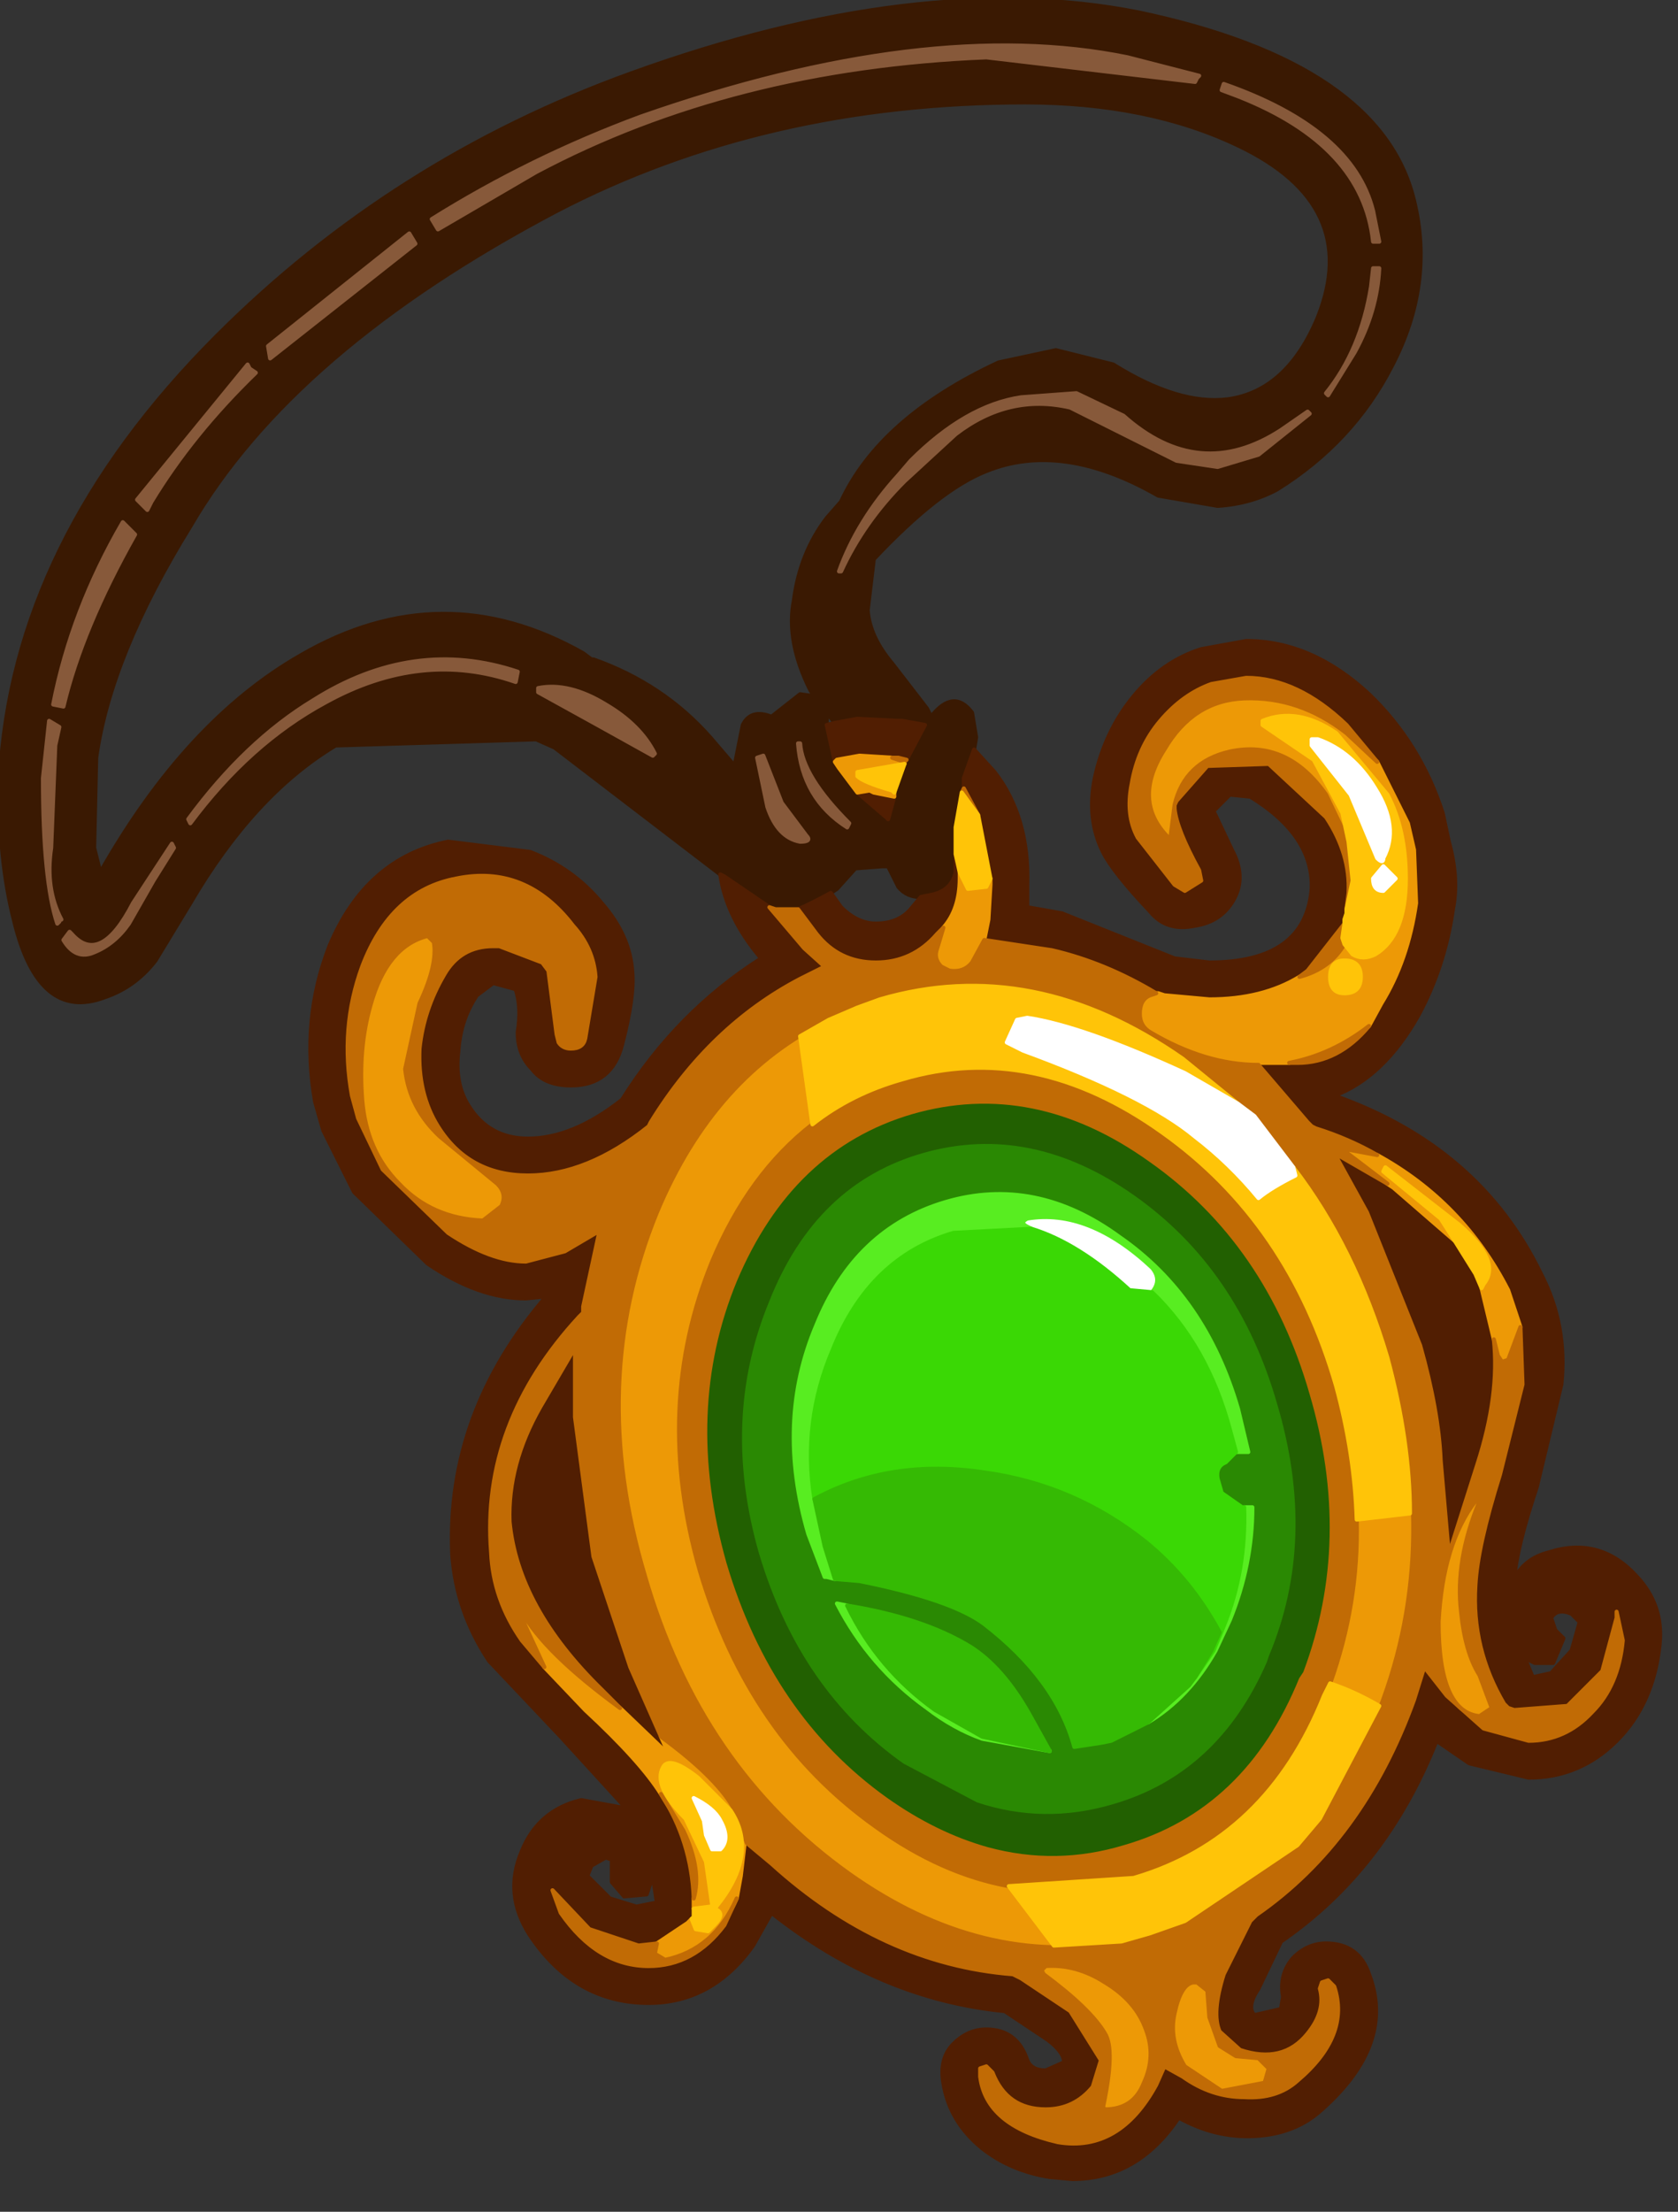 <?xml version="1.0" encoding="utf-8"?>
<svg version="1.1" id="Layer_1"
xmlns="http://www.w3.org/2000/svg"
xmlns:xlink="http://www.w3.org/1999/xlink"
xmlns:author="http://www.sothink.com"
width="41px" height="54px"
xml:space="preserve">
<rect width="100%" height="100%" fill="#333333" stroke="none"/>
<g id="14" transform="matrix(1, 0, 0, 1, 20.25, 26.6)">
<path style="fill:#3A1902;fill-opacity:1;stroke:#3A1902;stroke-width:0.1;stroke-linejoin:round;stroke-miterlimit:4;stroke-opacity:1;stroke-dasharray:none;stroke-linecap:round" d="M13.3,-20.05L13.25 -19.6Q13 -18.05 12.15 -17L12.2 -16.95L12.85 -18Q13.4 -19 13.45 -20.05L13.3 -20.05M13.45,-20.7L13.3 -21.45Q12.8 -23.45 9.65 -24.55L9.6 -24.4L10 -24.25Q13.05 -23.05 13.3 -20.7L13.45 -20.7M11.05,-16.1Q9.05 -14.8 7.2 -16.45L6.05 -17L4.7 -16.9Q3.35 -16.7 2 -15.35L1.7 -15Q0.7 -13.9 0.25 -12.65L0.3 -12.65Q0.85 -13.85 1.85 -14.85L3.1 -16Q4.4 -17 5.9 -16.65L8.5 -15.35L9.5 -15.2L10.5 -15.5L11.75 -16.5L11.7 -16.55L11.05 -16.1M3.3,-7.6L3.3 -7.35L3.25 -7.25L3.1 -6.4L3.1 -5.75L3.1 -5.3Q3 -4.85 2.5 -4.75L2.25 -4.7Q1.9 -4.7 1.7 -4.95L1.45 -5.45L1.35 -5.45L1.3 -5.45L0.65 -5.4L0.2 -4.9L0.05 -4.8Q-0.4 -4.55 -0.75 -4.4L-1.3 -4.4L-1.45 -4.45L-2.55 -5.2L-2.65 -5.25L-6.7 -8.35L-7.15 -8.55L-12.05 -8.4Q-14.05 -7.2 -15.6 -4.55L-16.45 -3.15Q-16.95 -2.5 -17.7 -2.25Q-19.3 -1.65 -19.9 -4.1Q-20.3 -5.65 -20.25 -7.6Q-19.95 -13.4 -14.95 -18.4Q-10.65 -22.7 -4.85 -24.8Q2.2 -27.35 7.55 -26.3Q13.5 -25.05 14.3 -21.7Q14.8 -19.65 13.75 -17.65Q12.8 -15.8 10.95 -14.65Q10.3 -14.3 9.5 -14.25L8.05 -14.5Q5.7 -15.85 3.85 -15.1Q2.7 -14.65 1.1 -12.95L0.95 -11.7Q1 -11.05 1.55 -10.4L2.4 -9.3L2.5 -9.1Q3.05 -9.8 3.5 -9.2L3.6 -8.6L3.55 -8.3L3.3 -7.6M9,-24.7L9.05 -24.75L7.3 -25.2Q2.4 -26.2 -4.6 -23.75Q-7.3 -22.75 -9.7 -21.25L-9.55 -21L-7.15 -22.4Q-2.35 -24.95 3.85 -25.2L8.95 -24.6L9 -24.7M4.15,-17.75L5.55 -18.05L6.95 -17.7Q8.55 -16.7 9.75 -16.85Q11.2 -17.05 11.95 -18.85Q13.05 -21.6 10 -23.05Q7.8 -24.1 4.8 -24.1Q-1.55 -24.1 -6.65 -21.45Q-13.1 -18.05 -15.6 -13.75Q-17.55 -10.6 -17.9 -8.1L-17.95 -5.9L-17.8 -5.3Q-15.7 -9 -12.9 -10.6Q-9.45 -12.6 -6 -10.65L-5.8 -10.5L-5.75 -10.5Q-4.05 -9.9 -2.9 -8.6L-2.3 -7.9L-2.1 -8.9Q-1.9 -9.3 -1.4 -9.1L-0.7 -9.65L-0.35 -9.6L-0.45 -9.75Q-1.05 -10.95 -0.85 -11.95Q-0.7 -13.1 -0.05 -13.95L0.3 -14.35Q1.25 -16.4 4.15 -17.75M-0.05,-9.2L-0.05 -9.15L-0.05 -8.9L0.15 -8L0.25 -7.85L0.7 -7.25L1.4 -6.65L1.45 -6.6L1.6 -7.15L1.6 -7.25L1.85 -7.95L1.85 -8L1.9 -8.05L2.35 -8.9L1.8 -9L1.7 -9L0.7 -9.05L0.15 -8.95L-0.05 -9.2M0.5,-6.5Q-0.65 -7.65 -0.7 -8.45L-0.75 -8.45Q-0.65 -7.1 0.45 -6.4L0.5 -6.5M-16.65,-14.15L-16.55 -14.35Q-15.55 -16 -14 -17.5L-14.15 -17.6L-14.2 -17.7L-16.9 -14.4L-16.65 -14.15M-17.25,-13.85Q-18.5 -11.7 -18.95 -9.4L-18.7 -9.35Q-18.25 -11.25 -16.95 -13.55L-17 -13.6L-17.25 -13.85M-13.65,-17.85L-10.1 -20.65L-10.25 -20.9L-13.7 -18.15L-13.65 -17.85M-19.05,-9L-19.2 -7.6Q-19.2 -5.1 -18.85 -4.05L-18.8 -4.1L-18.8 -4.15L-18.75 -4.15Q-19.15 -4.9 -19 -5.9L-18.9 -8.4L-18.8 -8.85L-19.05 -9M-15.6,-6.5Q-14.15 -8.45 -12.3 -9.45Q-9.95 -10.75 -7.65 -9.95L-7.6 -10.2Q-10.15 -11.05 -12.6 -9.5Q-14.25 -8.5 -15.65 -6.6L-15.6 -6.5M-16,-5.9L-16.05 -6L-17 -4.55Q-17.8 -3 -18.5 -3.8L-18.55 -3.85L-18.7 -3.65Q-18.4 -3.15 -17.95 -3.35Q-17.45 -3.55 -17.1 -4.05L-16.5 -5.1L-16 -5.9M-4.25,-8.2Q-4.6 -8.9 -5.45 -9.4Q-6.35 -9.95 -7.1 -9.8L-7.1 -9.7L-5.65 -8.9L-4.3 -8.15L-4.25 -8.2M-1.75,-8.1L-1.5 -6.9Q-1.25 -6.15 -0.7 -6.05Q-0.4 -6.05 -0.55 -6.2L-1.15 -7L-1.6 -8.15L-1.75 -8.1" />
<path style="fill:#87593A;fill-opacity:1;stroke:#87593A;stroke-width:0.1;stroke-linejoin:round;stroke-miterlimit:4;stroke-opacity:1;stroke-dasharray:none;stroke-linecap:round" d="M13.45,-20.05Q13.4 -19 12.85 -18L12.2 -16.95L12.15 -17Q13 -18.05 13.25 -19.6L13.3 -20.05L13.45 -20.05M13.3,-20.7Q13.05 -23.05 10 -24.25L9.6 -24.4L9.65 -24.55Q12.8 -23.45 13.3 -21.45L13.45 -20.7L13.3 -20.7M11.7,-16.55L11.75 -16.5L10.5 -15.5L9.5 -15.2L8.5 -15.35L5.9 -16.65Q4.4 -17 3.1 -16L1.85 -14.85Q0.85 -13.85 0.3 -12.65L0.25 -12.65Q0.7 -13.9 1.7 -15L2 -15.35Q3.35 -16.7 4.7 -16.9L6.05 -17L7.2 -16.45Q9.05 -14.8 11.05 -16.1L11.7 -16.55M8.95,-24.6L3.85 -25.2Q-2.35 -24.95 -7.15 -22.4L-9.55 -21L-9.7 -21.25Q-7.3 -22.75 -4.6 -23.75Q2.4 -26.2 7.3 -25.2L9.05 -24.75L9 -24.7L8.95 -24.6M0.45,-6.4Q-0.65 -7.1 -0.75 -8.45L-0.7 -8.45Q-0.65 -7.65 0.5 -6.5L0.45 -6.4M-16.9,-14.4L-14.2 -17.7L-14.15 -17.6L-14 -17.5Q-15.55 -16 -16.55 -14.35L-16.65 -14.15L-16.9 -14.4M-17,-13.6L-16.95 -13.55Q-18.25 -11.25 -18.7 -9.35L-18.95 -9.4Q-18.5 -11.7 -17.25 -13.85L-17 -13.6M-13.7,-18.15L-10.25 -20.9L-10.1 -20.65L-13.65 -17.85L-13.7 -18.15M-18.8,-8.85L-18.9 -8.4L-19 -5.9Q-19.15 -4.9 -18.75 -4.15L-18.8 -4.15L-18.8 -4.1L-18.85 -4.05Q-19.2 -5.1 -19.2 -7.6L-19.05 -9L-18.8 -8.85M-15.65,-6.6Q-14.25 -8.5 -12.6 -9.5Q-10.15 -11.05 -7.6 -10.2L-7.65 -9.95Q-9.95 -10.75 -12.3 -9.45Q-14.15 -8.45 -15.6 -6.5L-15.65 -6.6M-16.5,-5.1L-17.1 -4.05Q-17.45 -3.55 -17.95 -3.35Q-18.4 -3.15 -18.7 -3.65L-18.55 -3.85L-18.5 -3.8Q-17.8 -3 -17 -4.55L-16.05 -6L-16 -5.9L-16.5 -5.1M-4.3,-8.15L-5.65 -8.9L-7.1 -9.7L-7.1 -9.8Q-6.35 -9.95 -5.45 -9.4Q-4.6 -8.9 -4.25 -8.2L-4.3 -8.15M-1.6,-8.15L-1.15 -7L-0.55 -6.2Q-0.4 -6.05 -0.7 -6.05Q-1.25 -6.15 -1.5 -6.9L-1.75 -8.1L-1.6 -8.15" />
<path style="fill:#511E02;fill-opacity:1;stroke:#511E02;stroke-width:0.1;stroke-linejoin:round;stroke-miterlimit:4;stroke-opacity:1;stroke-dasharray:none;stroke-linecap:round" d="M3.65,-6.7L3.3 -7.35L3.3 -7.6L3.55 -8.3L4.05 -7.75Q4.9 -6.65 4.85 -5L4.85 -4.45L5.7 -4.3L8.45 -3.2L9.3 -3.1Q11.65 -3.1 11.8 -4.9Q11.85 -6.2 10.3 -7.15L9.8 -7.2L9.4 -6.8L9.85 -5.85Q10.2 -5.2 9.9 -4.65Q9.6 -4.1 8.95 -4Q8.25 -3.85 7.85 -4.35Q6.95 -5.3 6.7 -5.8Q6.3 -6.6 6.5 -7.6Q6.75 -8.75 7.45 -9.6Q8.15 -10.45 9.1 -10.75L10.2 -10.95Q11.8 -10.95 13.2 -9.65Q14.45 -8.45 15 -6.75L15.15 -6.05Q15.4 -5.15 15.25 -4.4Q15.05 -3 14.4 -1.8Q13.55 -0.3 12.35 0.15Q15.9 1.4 17.4 4.5Q18.05 5.75 17.9 7.2L17.3 9.7Q16.8 11.2 16.75 11.95Q17 11.45 17.6 11.3Q18.85 10.9 19.75 11.9Q20.4 12.6 20.3 13.55Q20.15 15 19.25 15.9Q18.35 16.8 17.1 16.8L15.65 16.45L14.85 15.9Q13.6 19.05 11.05 20.8L10.5 21.95Q10.2 22.4 10.4 22.6L11.05 22.45L11.1 22.15Q11 21.6 11.35 21.2Q11.7 20.85 12.15 20.85Q12.95 20.85 13.2 21.6Q13.85 23.3 12.05 24.9Q11.4 25.5 10.4 25.55Q9.45 25.6 8.55 25.1Q7.55 26.6 5.95 26.6L5.4 26.55Q4.45 26.4 3.75 25.85Q2.95 25.2 2.8 24.25Q2.7 23.65 3.05 23.3Q3.4 22.95 3.85 22.95Q4.6 22.95 4.85 23.7Q4.95 23.95 5.3 23.95L5.75 23.75Q5.75 23.5 5.35 23.2L4.3 22.5Q1.25 22.2 -1.4 20.1L-1.85 20.9Q-2.85 22.3 -4.4 22.3Q-6.2 22.3 -7.3 20.65Q-7.95 19.65 -7.5 18.6Q-7.1 17.6 -6.05 17.35L-4.95 17.55L-6.55 15.8L-8.3 13.95Q-9.1 12.75 -9.2 11.35Q-9.35 7.9 -6.9 5.05L-7.4 5.1Q-8.55 5.1 -9.8 4.25L-11.6 2.5L-12.35 1L-12.55 0.3Q-12.9 -1.7 -12.2 -3.5Q-11.3 -5.65 -9.3 -6.05L-7.3 -5.8Q-6.25 -5.4 -5.55 -4.55Q-4.85 -3.75 -4.8 -2.85Q-4.75 -2.25 -5.05 -1.1Q-5.3 -0.1 -6.3 -0.1Q-6.95 -0.1 -7.25 -0.5Q-7.6 -0.85 -7.6 -1.4Q-7.5 -2 -7.65 -2.45L-8.2 -2.6L-8.6 -2.3Q-9 -1.7 -9.05 -0.95Q-9.15 -0.15 -8.8 0.4Q-8.3 1.2 -7.35 1.2Q-6.25 1.2 -5.05 0.25Q-3.7 -1.9 -1.65 -3.2Q-2.5 -4.2 -2.65 -5.25L-2.55 -5.2L-1.45 -4.45L-0.6 -3.45L-0.1 -3L-0.7 -2.7Q-2.9 -1.55 -4.35 0.8L-4.4 0.9Q-5.9 2.1 -7.35 2.1Q-8.8 2.1 -9.55 0.9Q-10.05 0.1 -10 -1Q-9.9 -1.95 -9.4 -2.8Q-9 -3.5 -8.2 -3.5L-8.05 -3.5L-7 -3.1L-6.85 -2.9L-6.65 -1.35L-6.6 -1.15Q-6.5 -1 -6.3 -1Q-6 -1 -5.95 -1.25L-5.7 -2.75Q-5.75 -3.45 -6.25 -4Q-7.4 -5.5 -9.1 -5.15Q-10.7 -4.85 -11.4 -3Q-11.95 -1.5 -11.65 0.15L-11.5 0.7L-10.9 1.95L-9.3 3.5Q-8.25 4.2 -7.4 4.2L-6.45 3.95L-5.6 3.45L-6 5.3L-6 5.45L-6.1 5.55Q-8.5 8.15 -8.25 11.3Q-8.2 12.45 -7.5 13.45L-6.95 14.1L-5.95 15.15Q-4.6 16.4 -4.1 17.2Q-3.35 18.35 -3.3 19.75L-3.3 20L-3.3 20.2L-3.35 20.25L-3.45 20.35L-4.2 20.85L-4.65 20.9L-5.85 20.5L-6.75 19.55L-6.55 20.1Q-5.65 21.4 -4.4 21.4Q-3.3 21.4 -2.55 20.4L-2.25 19.75L-2.15 19.2L-2.05 18.35L-2 18.4L-1.4 18.9Q1.3 21.35 4.5 21.6L4.7 21.7L5.9 22.5L6.65 23.7L6.45 24.35Q6 24.9 5.3 24.9Q4.35 24.9 4 24L3.85 23.85L3.7 23.9L3.7 24.1Q3.85 25.3 5.6 25.7Q7.1 25.95 8 24.3L8.2 23.85L8.65 24.1Q9.35 24.6 10.15 24.6Q10.95 24.65 11.45 24.2Q12.75 23.1 12.35 21.9L12.2 21.75L12.05 21.8L12 21.95Q12.15 22.5 11.7 23.05Q11.1 23.8 10.05 23.45L9.55 23Q9.35 22.55 9.65 21.6L10.3 20.3L10.45 20.15Q13.05 18.35 14.3 14.9L14.55 14.1L15.1 14.8L16 15.6L17.1 15.9Q18 15.9 18.65 15.2Q19.3 14.55 19.4 13.45L19.25 12.75L19.25 12.9L18.9 14.2L18.05 15.05L16.75 15.15L16.6 15.1L16.5 15Q15.7 13.65 15.8 12.1Q15.85 11.15 16.4 9.4L16.95 7.2L16.9 5.8L16.6 4.9Q15.5 2.75 13.4 1.6Q12.7 1.2 11.9 0.95L11.8 0.9L11.7 0.8L10.5 -0.6L10.45 -0.65L11.25 -0.65L11.45 -0.65Q12.45 -0.65 13.2 -1.55L13.5 -2.1Q14.15 -3.15 14.35 -4.55L14.3 -5.85L14.15 -6.5L13.4 -8L12.65 -8.9Q11.45 -10.05 10.2 -10.05L9.35 -9.9Q8.65 -9.65 8.1 -9Q7.55 -8.35 7.4 -7.45Q7.25 -6.7 7.55 -6.15L8.45 -5L8.7 -4.85L9.1 -5.1L9.05 -5.35Q8.5 -6.35 8.45 -6.85L8.45 -6.95L8.5 -7.05L9.25 -7.9L10.75 -7.95L12.15 -6.65Q12.75 -5.75 12.7 -4.8L12.65 -4.4L12.65 -4.3L12.6 -4.15L12.6 -4.05L11.7 -2.9L11.5 -2.75Q10.6 -2.2 9.3 -2.2L8.2 -2.3L8.05 -2.35L8 -2.35Q6.75 -3.1 5.45 -3.4L3.8 -3.65L3.9 -4.15L3.95 -5L3.95 -5.15L3.65 -6.7M2.25,-4.7L2.5 -4.75Q3 -4.85 3.1 -5.3L3.1 -5.75L3.2 -5.3L3.2 -5.15Q3.2 -4.4 2.8 -3.95L2.65 -3.8Q2.05 -3.1 1.15 -3.1Q0.25 -3.1 -0.3 -3.8L-0.75 -4.4Q-0.4 -4.55 0.05 -4.8L0.3 -4.45Q0.7 -4.05 1.15 -4.05Q1.7 -4.05 2 -4.4L2.25 -4.7M0.15,-8L-0.05 -8.9L0.15 -8.95L0.7 -9.05L1.7 -9L1.8 -9L2.35 -8.9L1.9 -8.05L1.7 -8.1L1.55 -8.1L0.75 -8.15L0.2 -8.05L0.15 -8M1.6,-7.15L1.45 -6.6L1.4 -6.65L0.7 -7.25L1 -7.3L1.1 -7.25L1.6 -7.15M16.25,6.1Q16.4 7.45 15.85 9.15L15.15 11.35L14.95 9.05Q14.9 7.85 14.45 6.25L13.15 3L12.35 1.55L13.65 2.3L13.8 2.4L15.3 3.7L15.8 4.5L15.95 4.85L16.25 6.1M17.95,13.4L17.7 14L17.25 14L17.05 13.9L16.95 13.75L17.2 14.35L17.65 14.25L18.15 13.7L18.35 13L18.15 12.8Q17.8 12.65 17.65 12.9L17.75 13.2L17.95 13.4M-5.1,15.1L-5.55 14.65Q-7.6 12.65 -7.8 10.55Q-7.85 9.15 -7.05 7.75L-6.2 6.3L-6.2 8L-5.75 11.4L-4.85 14.1L-4.1 15.8L-3.9 16.25L-5.1 15.1M-5.3,18.8L-5.45 18.75L-5.8 18.95L-5.9 19.2L-5.35 19.75L-4.7 19.95L-4.2 19.85L-4.3 19.2L-4.45 19.65L-5 19.7L-5.3 19.35L-5.3 19.1L-5.3 18.8" />
<path style="fill:#ED9906;fill-opacity:1;stroke:#ED9906;stroke-width:0.1;stroke-linejoin:round;stroke-miterlimit:4;stroke-opacity:1;stroke-dasharray:none;stroke-linecap:round" d="M11.25,-0.65L10.45 -0.65L10.5 -0.6Q9.2 -0.6 7.85 -1.4Q7.6 -1.55 7.6 -1.85Q7.6 -2.2 7.85 -2.3L8 -2.35L8.05 -2.35L8.2 -2.3L9.3 -2.2Q10.6 -2.2 11.5 -2.75Q12.25 -2.95 12.6 -3.55L12.8 -3.3Q13.05 -3.15 13.35 -3.3Q14.1 -3.75 14.1 -5.15Q14.1 -6.35 13.65 -7.2L12.4 -8.7Q11.45 -9.35 10.6 -9L10.6 -8.9L11.85 -8.05L12.55 -6.75L12.7 -6.05L12.15 -7.2Q11.2 -8.55 9.8 -8.25Q8.7 -8 8.45 -6.95L8.35 -6.15L8.3 -6.15Q7.4 -7.05 8.2 -8.3Q8.9 -9.5 10.15 -9.55Q11.5 -9.6 12.65 -8.7L13.4 -8L14.15 -6.5L14.3 -5.85L14.35 -4.55Q14.15 -3.15 13.5 -2.1L13.2 -1.55Q12.3 -0.85 11.25 -0.65M16.6,6.6L16.45 6.65L16.35 6.5L16.25 6.1L15.95 4.85L16 4.75Q16.45 4.2 15.4 3.3L13.6 1.9L13.55 2L14.95 3.15L15.3 3.7L13.8 2.4L13.65 2.3L12.6 1.5L12.6 1.45L13.4 1.6Q15.5 2.75 16.6 4.9L16.9 5.8L16.6 6.6M-4.2,20.85L-3.45 20.35L-3.35 20.25L-3.25 20.5L-2.95 20.55L-2.8 20.4Q-2.5 20.1 -2.8 20L-2.75 19.95Q-1.7 18.65 -2.4 17.6L-3.2 16.8Q-3.9 16.25 -4.05 16.55Q-4.3 17 -3.5 17.8L-3 18.85L-2.85 19.9L-2.85 20L-2.9 19.95L-3.3 20L-3.3 19.75Q-3.1 19.05 -3.55 18.1L-4.1 17.2Q-4.6 16.4 -5.95 15.15L-6.95 14.1L-7.55 12.8L-7.5 12.75Q-6.95 13.75 -5.1 15.1L-3.9 16.25L-4.1 15.8Q-2.8 16.75 -2.35 17.5L-2 18.4L-2.05 18.35L-2.15 19.2L-2.25 19.75Q-2.8 21 -4 21.25L-4.25 21.1L-4.2 20.85M1.6,-7.25L1.6 -7.15L1.1 -7.25L1 -7.3L0.7 -7.25L0.25 -7.85L0.15 -8L0.2 -8.05L0.75 -8.15L1.55 -8.1L1.7 -8.05L1.85 -8L1.85 -7.95L0.7 -7.75L0.7 -7.65Q0.85 -7.5 1.55 -7.3L1.6 -7.25M3.5,-3.1Q3.3 -2.85 2.95 -2.9L2.75 -3Q2.55 -3.2 2.65 -3.45L2.8 -3.95Q3.2 -4.4 3.2 -5.15L3.2 -5.3L3.4 -4.9L3.85 -4.95L3.95 -5.15L3.95 -5L3.9 -4.15L3.8 -3.65L3.5 -3.1M-2.85,4.2Q-4.3 7.75 -3.15 11.75Q-1.95 15.8 1.15 18Q2.75 19.15 4.4 19.45L5.5 20.9L7.15 20.8Q3.75 21.45 0.5 19.15Q-3.15 16.55 -4.5 11.85Q-5.9 7.15 -4.2 3Q-2.8 -0.35 0 -1.7L-0.7 -1.3L-0.4 0.85Q-1.95 2.05 -2.85 4.2M12.9,10.5L14.2 10.35Q14.2 8.6 13.65 6.55Q15.05 11.3 13.35 15.4L12 17.8L13.45 15.05Q12.85 14.7 12.25 14.5Q12.95 12.55 12.9 10.5M12.6,-2.35Q13 -2.35 13 -2.75Q13 -3.15 12.6 -3.15Q12.25 -3.15 12.25 -2.75Q12.25 -2.35 12.6 -2.35M15.9,10.05Q15.3 11.5 15.45 12.75Q15.55 13.75 15.9 14.3L16.2 15.1L15.9 15.3Q14.9 15.2 14.9 13Q15 11.1 15.8 10.05L15.9 10.05M5.3,21.4Q6.05 21.35 6.75 21.8Q7.5 22.25 7.75 22.95Q8 23.6 7.7 24.25Q7.45 24.9 6.75 24.9L6.7 24.85Q7 23.45 6.75 23.05Q6.4 22.45 5.25 21.6L5.2 21.5L5.3 21.4M9.3,22.65L9.55 23.35L9.95 23.6L10.5 23.65L10.75 23.9L10.65 24.25L9.6 24.45L8.7 23.85Q8.3 23.2 8.45 22.55Q8.6 21.85 8.9 21.8L9 21.8L9.25 22L9.3 22.65M-9.65,-3.6Q-9.55 -3.05 -10 -2.1L-10.35 -0.5Q-10.25 0.45 -9.5 1.15L-8.1 2.3Q-7.85 2.55 -8 2.85L-8.45 3.2Q-9.7 3.15 -10.5 2.3Q-11.3 1.5 -11.4 0.25Q-11.5 -1 -11.2 -2.05Q-10.8 -3.5 -9.8 -3.75L-9.65 -3.6" />
<path style="fill:#C16B05;fill-opacity:1;stroke:#C16B05;stroke-width:0.1;stroke-linejoin:round;stroke-miterlimit:4;stroke-opacity:1;stroke-dasharray:none;stroke-linecap:round" d="M-6.95,14.1L-7.5 13.45Q-8.2 12.45 -8.25 11.3Q-8.5 8.15 -6.1 5.55L-6 5.45L-6 5.3L-5.6 3.45L-6.45 3.95L-7.4 4.2Q-8.25 4.2 -9.3 3.5L-10.9 1.95L-11.5 0.7L-11.65 0.15Q-11.95 -1.5 -11.4 -3Q-10.7 -4.85 -9.1 -5.15Q-7.4 -5.5 -6.25 -4Q-5.75 -3.45 -5.7 -2.75L-5.95 -1.25Q-6 -1 -6.3 -1Q-6.5 -1 -6.6 -1.15L-6.65 -1.35L-6.85 -2.9L-7 -3.1L-8.05 -3.5L-8.2 -3.5Q-9 -3.5 -9.4 -2.8Q-9.9 -1.95 -10 -1Q-10.05 0.1 -9.55 0.9Q-8.8 2.1 -7.35 2.1Q-5.9 2.1 -4.4 0.9L-4.35 0.8Q-2.9 -1.55 -0.7 -2.7L-0.1 -3L-0.6 -3.45L-1.45 -4.45L-1.3 -4.4L-0.75 -4.4L-0.3 -3.8Q0.25 -3.1 1.15 -3.1Q2.05 -3.1 2.65 -3.8L2.8 -3.95L2.65 -3.45Q2.55 -3.2 2.75 -3L2.95 -2.9Q3.3 -2.85 3.5 -3.1L3.8 -3.65L5.45 -3.4Q6.75 -3.1 8 -2.35L7.85 -2.3Q7.6 -2.2 7.6 -1.85Q7.6 -1.55 7.85 -1.4Q9.2 -0.6 10.5 -0.6L11.7 0.8L11.8 0.9L11.9 0.95Q12.7 1.2 13.4 1.6L12.6 1.45L12.6 1.5L13.65 2.3L12.35 1.55L13.15 3L14.45 6.25Q14.9 7.85 14.95 9.05L15.15 11.35L15.85 9.15Q16.4 7.45 16.25 6.1L16.35 6.5L16.45 6.65L16.6 6.6L16.9 5.8L16.95 7.2L16.4 9.4Q15.85 11.15 15.8 12.1Q15.7 13.65 16.5 15L16.6 15.1L16.75 15.15L18.05 15.05L18.9 14.2L19.25 12.9L19.25 12.75L19.4 13.45Q19.3 14.55 18.65 15.2Q18 15.9 17.1 15.9L16 15.6L15.1 14.8L14.55 14.1L14.3 14.9Q13.05 18.35 10.45 20.15L10.3 20.3L9.65 21.6Q9.35 22.55 9.55 23L10.05 23.45Q11.1 23.8 11.7 23.05Q12.15 22.5 12 21.95L12.05 21.8L12.2 21.75L12.35 21.9Q12.75 23.1 11.45 24.2Q10.95 24.65 10.15 24.6Q9.35 24.6 8.65 24.1L8.2 23.85L8 24.3Q7.1 25.95 5.6 25.7Q3.85 25.3 3.7 24.1L3.7 23.9L3.85 23.85L4 24Q4.35 24.9 5.3 24.9Q6 24.9 6.45 24.35L6.65 23.7L5.9 22.5L4.7 21.7L4.5 21.6Q1.3 21.35 -1.4 18.9L-2 18.4L-2.35 17.5Q-2.8 16.75 -4.1 15.8L-4.85 14.1L-5.75 11.4L-6.2 8L-6.2 6.3L-7.05 7.75Q-7.85 9.15 -7.8 10.55Q-7.6 12.65 -5.55 14.65L-5.1 15.1Q-6.95 13.75 -7.5 12.75L-7.55 12.8L-6.95 14.1M3.25,-7.25L3.3 -7.35L3.65 -6.7L3.25 -7.25M9.8,-8.25Q11.2 -8.55 12.15 -7.2L12.7 -6.05L12.8 -5.1L12.65 -4.4L12.7 -4.8Q12.75 -5.75 12.15 -6.65L10.75 -7.95L9.25 -7.9L8.5 -7.05L8.45 -6.95Q8.7 -8 9.8 -8.25M12.65,-8.7Q11.5 -9.6 10.15 -9.55Q8.9 -9.5 8.2 -8.3Q7.4 -7.05 8.3 -6.15L8.35 -6.15L8.45 -6.95L8.45 -6.85Q8.5 -6.35 9.05 -5.35L9.1 -5.1L8.7 -4.85L8.45 -5L7.55 -6.15Q7.25 -6.7 7.4 -7.45Q7.55 -8.35 8.1 -9Q8.65 -9.65 9.35 -9.9L10.2 -10.05Q11.45 -10.05 12.65 -8.9L13.4 -8L12.65 -8.7M13.2,-1.55Q12.45 -0.65 11.45 -0.65L11.25 -0.65Q12.3 -0.85 13.2 -1.55M-4.25,21.1L-4 21.25Q-2.8 21 -2.25 19.75L-2.55 20.4Q-3.3 21.4 -4.4 21.4Q-5.65 21.4 -6.55 20.1L-6.75 19.55L-5.85 20.5L-4.65 20.9L-4.2 20.85L-4.25 21.1M-3.3,19.75Q-3.35 18.35 -4.1 17.2L-3.55 18.1Q-3.1 19.05 -3.3 19.75M1.7,-8.1L1.9 -8.05L1.85 -8L1.7 -8.05L1.55 -8.1L1.7 -8.1M12.6,-3.55Q12.25 -2.95 11.5 -2.75L11.7 -2.9L12.6 -4.05L12.55 -3.7L12.6 -3.55M13.35,15.4Q15.05 11.3 13.65 6.55Q12.85 3.85 11.35 1.9L10.4 0.65L10 0.35L8.65 -0.75Q5 -3.3 1.25 -2.2L0.7 -2L0 -1.7Q-2.8 -0.35 -4.2 3Q-5.9 7.15 -4.5 11.85Q-3.15 16.55 0.5 19.15Q3.75 21.45 7.15 20.8L7.85 20.6L8.7 20.3L11.45 18.45L12 17.8L13.35 15.4M12.25,14.5L12.1 14.8Q10.7 18.3 7.45 19.25L4.4 19.45Q2.75 19.15 1.15 18Q-1.95 15.8 -3.15 11.75Q-4.3 7.75 -2.85 4.2Q-1.95 2.05 -0.4 0.85Q0.55 0.1 1.8 -0.25Q5 -1.2 8.15 1.05Q11.25 3.25 12.4 7.25Q12.85 8.9 12.9 10.5Q12.95 12.55 12.25 14.5M15.8,10.05Q15 11.1 14.9 13Q14.9 15.2 15.9 15.3L16.2 15.1L15.9 14.3Q15.55 13.75 15.45 12.75Q15.3 11.5 15.9 10.05L15.8 10.05M2.05,0.65Q-0.85 1.5 -2.2 4.7Q-3.5 7.85 -2.45 11.55Q-1.35 15.25 1.45 17.25Q2.65 18.1 3.9 18.45Q5.55 18.9 7.2 18.4Q10.15 17.55 11.45 14.35L11.55 14.2Q12.75 11 11.7 7.45Q10.65 3.8 7.8 1.8Q5 -0.2 2.05 0.65M5.2,21.5L5.25 21.6Q6.4 22.45 6.75 23.05Q7 23.45 6.7 24.85L6.75 24.9Q7.45 24.9 7.7 24.25Q8 23.6 7.75 22.95Q7.5 22.25 6.75 21.8Q6.05 21.35 5.3 21.4L5.2 21.5M9.25,22L9 21.8L8.9 21.8Q8.6 21.85 8.45 22.55Q8.3 23.2 8.7 23.85L9.6 24.45L10.65 24.25L10.75 23.9L10.5 23.65L9.95 23.6L9.55 23.35L9.3 22.65L9.25 22M-9.8,-3.75Q-10.8 -3.5 -11.2 -2.05Q-11.5 -1 -11.4 0.25Q-11.3 1.5 -10.5 2.3Q-9.7 3.15 -8.45 3.2L-8 2.85Q-7.85 2.55 -8.1 2.3L-9.5 1.15Q-10.25 0.45 -10.35 -0.5L-10 -2.1Q-9.55 -3.05 -9.65 -3.6L-9.8 -3.75" />
<path style="fill:#FFC408;fill-opacity:1;stroke:#FFC408;stroke-width:0.1;stroke-linejoin:round;stroke-miterlimit:4;stroke-opacity:1;stroke-dasharray:none;stroke-linecap:round" d="M3.95,-5.15L3.85 -4.95L3.4 -4.9L3.2 -5.3L3.1 -5.75L3.1 -6.4L3.25 -7.25L3.65 -6.7L3.95 -5.15M12.55,-3.7L12.6 -4.05L12.6 -4.15L12.65 -4.3L12.65 -4.4L12.8 -5.1L12.7 -6.05L12.55 -6.75L11.85 -8.05L10.6 -8.9L10.6 -9Q11.45 -9.35 12.4 -8.7L13.65 -7.2Q14.1 -6.35 14.1 -5.15Q14.1 -3.75 13.35 -3.3Q13.05 -3.15 12.8 -3.3L12.6 -3.55L12.55 -3.7M-2.9,19.95L-2.85 20L-2.85 19.9L-3 18.85L-3.5 17.8Q-4.3 17 -4.05 16.55Q-3.9 16.25 -3.2 16.8L-2.4 17.6Q-1.7 18.65 -2.75 19.95L-2.8 20Q-2.5 20.1 -2.8 20.4L-2.95 20.55L-3.25 20.5L-3.35 20.25L-3.3 20.2L-3.3 20L-2.9 19.95M1.55,-7.3Q0.85 -7.5 0.7 -7.65L0.7 -7.75L1.85 -7.95L1.6 -7.25L1.55 -7.3M8.7,-0.4Q6.2 -1.55 4.85 -1.75L4.6 -1.7L4.35 -1.15L4.75 -0.95Q7.75 0.15 8.95 1.15Q9.8 1.8 10.5 2.65Q10.8 2.4 11.4 2.1L11.35 1.9Q12.85 3.85 13.65 6.55Q14.2 8.6 14.2 10.35L12.9 10.5Q12.85 8.9 12.4 7.25Q11.25 3.25 8.15 1.05Q5 -1.2 1.8 -0.25Q0.55 0.1 -0.4 0.85L-0.7 -1.3L0 -1.7L0.7 -2L1.25 -2.2Q5 -3.3 8.65 -0.75L10 0.35L8.7 -0.4M11.8,-8.55L11.8 -8.4L12.75 -7.2L13.4 -5.65Q13.55 -5.5 13.55 -5.65Q13.95 -6.4 13.35 -7.35Q12.8 -8.25 11.95 -8.55L11.8 -8.55M13.55,-4.85L13.85 -5.15L13.55 -5.45L13.3 -5.15Q13.3 -4.85 13.55 -4.85M12.25,-2.75Q12.25 -3.15 12.6 -3.15Q13 -3.15 13 -2.75Q13 -2.35 12.6 -2.35Q12.25 -2.35 12.25 -2.75M14.95,3.15L13.55 2L13.6 1.9L15.4 3.3Q16.45 4.2 16 4.75L15.95 4.85L15.8 4.5L15.3 3.7L14.95 3.15M5.5,20.9L4.4 19.45L7.45 19.25Q10.7 18.3 12.1 14.8L12.25 14.5Q12.85 14.7 13.45 15.05L12 17.8L11.45 18.45L8.7 20.3L7.85 20.6L7.15 20.8L5.5 20.9M-3,18.2L-2.85 18.55L-2.65 18.55Q-2.4 18.3 -2.65 17.85Q-2.8 17.55 -3.3 17.3L-3.05 17.85L-3 18.2" />
<path style="fill:#FFFFFF;fill-opacity:1;stroke:#FFFFFF;stroke-width:0.1;stroke-linejoin:round;stroke-miterlimit:4;stroke-opacity:1;stroke-dasharray:none;stroke-linecap:round" d="M11.35,1.9L11.4 2.1Q10.8 2.4 10.5 2.65Q9.8 1.8 8.95 1.15Q7.75 0.15 4.75 -0.95L4.35 -1.15L4.6 -1.7L4.85 -1.75Q6.2 -1.55 8.7 -0.4L10 0.35L10.4 0.65L11.35 1.9M11.95,-8.55Q12.8 -8.25 13.35 -7.35Q13.95 -6.4 13.55 -5.65Q13.55 -5.5 13.4 -5.65L12.75 -7.2L11.8 -8.4L11.8 -8.55L11.95 -8.55M13.3,-5.15L13.55 -5.45L13.85 -5.15L13.55 -4.85Q13.3 -4.85 13.3 -5.15M7.35,4.9Q6.1 3.75 4.95 3.4L4.85 3.35Q4.65 3.25 4.85 3.15Q6.35 2.9 7.9 4.35Q8.15 4.65 7.9 4.95L7.35 4.9M-3.05,17.85L-3.3 17.3Q-2.8 17.55 -2.65 17.85Q-2.4 18.3 -2.65 18.55L-2.85 18.55L-3 18.2L-3.05 17.85" />
<path style="fill:#2A8903;fill-opacity:1;stroke:#2A8903;stroke-width:0.1;stroke-linejoin:round;stroke-miterlimit:4;stroke-opacity:1;stroke-dasharray:none;stroke-linecap:round" d="M10.1,10.2L9.6 9.85L9.5 9.5Q9.45 9.2 9.7 9.1L9.95 8.85L10.25 8.85L10 7.8Q9.2 5.05 7.1 3.6Q5.05 2.1 2.85 2.75Q0.65 3.4 -0.3 5.75Q-1.3 8.1 -0.5 10.85L-0.1 11.9L-0.05 11.9L0.15 11.95L0.75 12Q3 12.45 3.8 13.05Q5.55 14.4 6 16.05L6.65 15.95L6.9 15.9L7.8 15.45Q8.8 14.85 9.45 13.7L9.8 12.95Q10.35 11.6 10.35 10.2L10.15 10.2L10.1 10.2M7.5,2.55Q10.05 4.35 11 7.65Q12 11 10.8 13.85L10.75 14Q9.55 16.75 6.95 17.5Q5.25 18 3.6 17.45L1.8 16.5Q-0.75 14.7 -1.75 11.35Q-2.7 8.05 -1.5 5.15Q-0.35 2.25 2.3 1.5Q4.95 0.75 7.5 2.55M0.2,12.55Q1 14.1 2.4 15.1Q3.05 15.6 3.75 15.85L5.4 16.15L4.9 15.25Q4.25 14.1 3.45 13.6Q2.3 12.9 0.45 12.6L0.2 12.55" />
<path style="fill:#58ED21;fill-opacity:1;stroke:#58ED21;stroke-width:0.1;stroke-linejoin:round;stroke-miterlimit:4;stroke-opacity:1;stroke-dasharray:none;stroke-linecap:round" d="M8.8,14.55L8.95 14.35L9.4 13.7L9.65 13.1Q10.2 11.75 10.15 10.2L10.35 10.2Q10.35 11.6 9.8 12.95L9.45 13.7Q8.8 14.85 7.8 15.45L8.8 14.55M0.15,11.95L-0.05 11.9L-0.1 11.9L-0.5 10.85Q-1.3 8.1 -0.3 5.75Q0.65 3.4 2.85 2.75Q5.05 2.1 7.1 3.6Q9.2 5.05 10 7.8L10.25 8.85L9.95 8.85L9.8 8.3Q9.25 6.25 7.9 4.95Q8.15 4.65 7.9 4.35Q6.35 2.9 4.85 3.15Q4.65 3.25 4.85 3.35L4.95 3.4L3.05 3.5Q1 4.1 0.1 6.35Q-0.65 8.1 -0.35 10L-0.1 11.15L0.15 11.95M5.4,16.15L3.75 15.85Q3.05 15.6 2.4 15.1Q1 14.1 0.2 12.55L0.45 12.6Q1.2 14.15 2.6 15.15L3.75 15.8L5.4 16.15" />
<path style="fill:#3AD805;fill-opacity:1;stroke:#3AD805;stroke-width:0.1;stroke-linejoin:round;stroke-miterlimit:4;stroke-opacity:1;stroke-dasharray:none;stroke-linecap:round" d="M-0.35,10Q-0.65 8.1 0.1 6.35Q1 4.1 3.05 3.5L4.95 3.4Q6.1 3.75 7.35 4.9L7.9 4.95Q9.25 6.25 9.8 8.3L9.95 8.85L9.7 9.1Q9.45 9.2 9.5 9.5L9.6 9.85L10.1 10.2L10.15 10.2Q10.2 11.75 9.65 13.1L9.4 13.7L8.95 14.35L9.35 13.7L9.55 13.25Q8.85 11.95 7.75 11.05Q6 9.65 3.8 9.35Q1.5 9 -0.35 10" />
<path style="fill:#35BA04;fill-opacity:1;stroke:#35BA04;stroke-width:0.1;stroke-linejoin:round;stroke-miterlimit:4;stroke-opacity:1;stroke-dasharray:none;stroke-linecap:round" d="M-0.1,11.15L-0.35 10Q1.5 9 3.8 9.35Q6 9.65 7.75 11.05Q8.85 11.95 9.55 13.25L9.35 13.7L8.95 14.35L8.8 14.55L7.8 15.45L6.9 15.9L6.65 15.95L6 16.05Q5.55 14.4 3.8 13.05Q3 12.45 0.75 12L0.15 11.95L-0.1 11.15M3.75,15.8L2.6 15.15Q1.2 14.15 0.45 12.6Q2.3 12.9 3.45 13.6Q4.25 14.1 4.9 15.25L5.4 16.15L3.75 15.8" />
<path style="fill:#226001;fill-opacity:1;stroke:#226001;stroke-width:0.1;stroke-linejoin:round;stroke-miterlimit:4;stroke-opacity:1;stroke-dasharray:none;stroke-linecap:round" d="M2.3,1.5Q-0.35 2.25 -1.5 5.15Q-2.7 8.05 -1.75 11.35Q-0.75 14.7 1.8 16.5L3.6 17.45Q5.25 18 6.95 17.5Q9.55 16.75 10.75 14L10.8 13.85Q12 11 11 7.65Q10.05 4.35 7.5 2.55Q4.95 0.75 2.3 1.5M7.8,1.8Q10.65 3.8 11.7 7.45Q12.75 11 11.55 14.2L11.45 14.35Q10.15 17.55 7.2 18.4Q5.55 18.9 3.9 18.45Q2.65 18.1 1.45 17.25Q-1.35 15.25 -2.45 11.55Q-3.5 7.85 -2.2 4.7Q-0.85 1.5 2.05 0.65Q5 -0.2 7.8 1.8" />
</g>
</svg>

